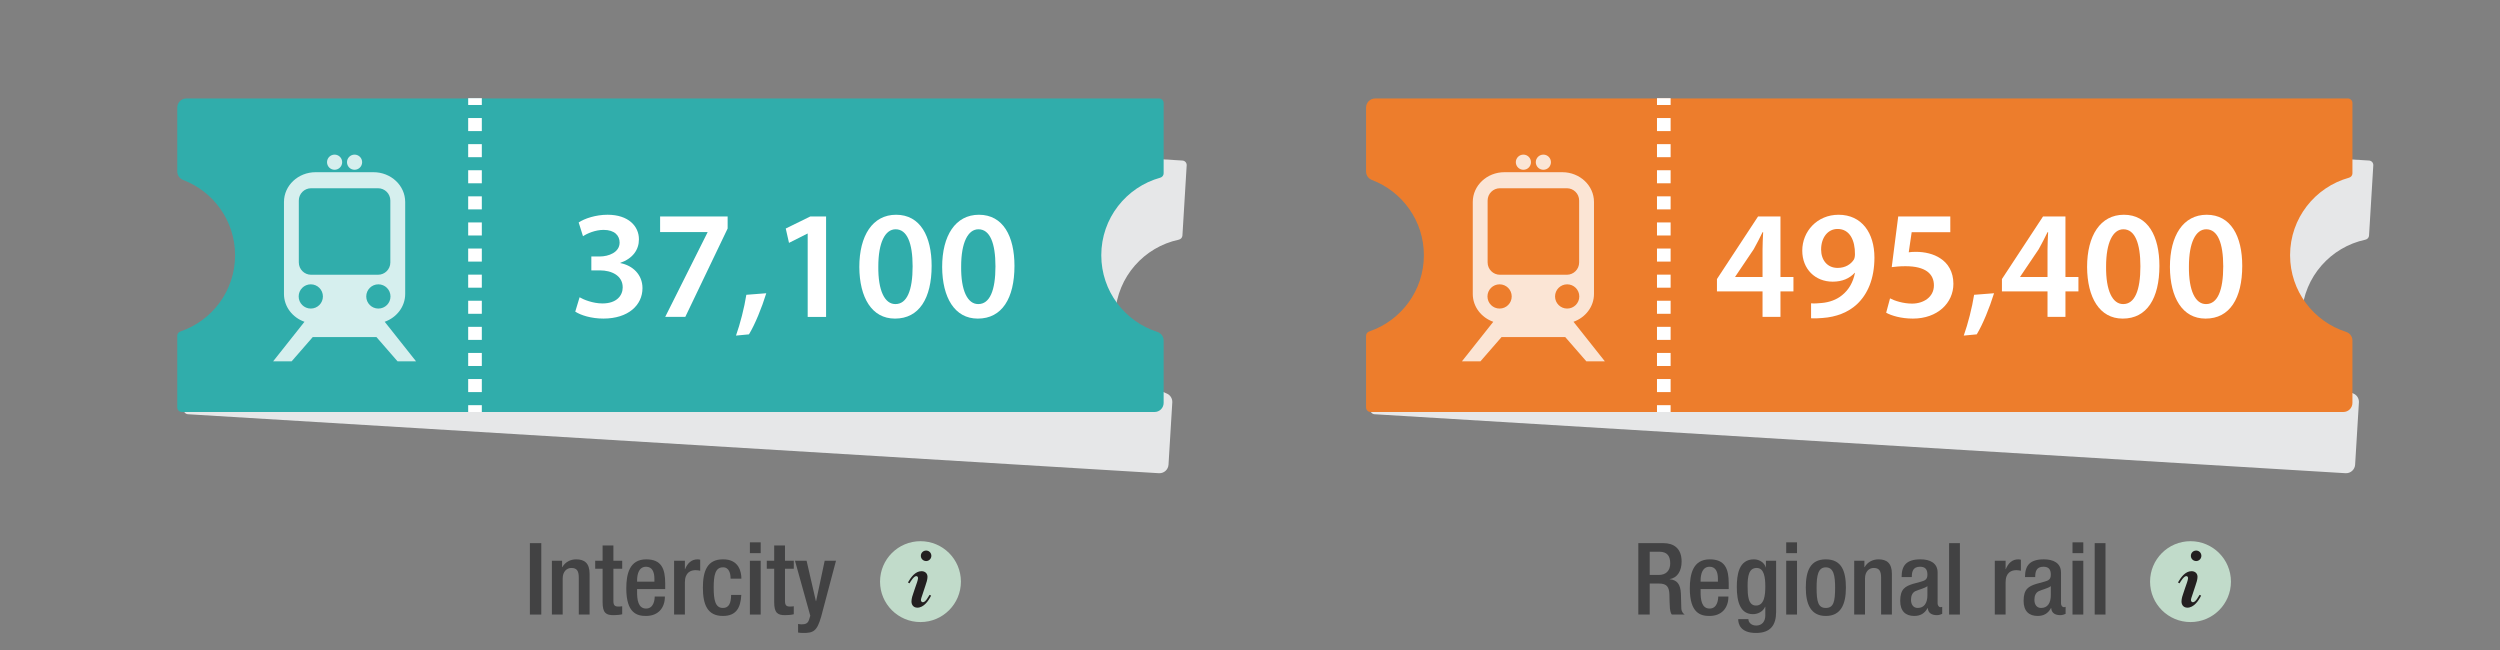 <?xml version="1.0" encoding="utf-8"?>
<!-- Generator: Adobe Illustrator 19.1.1, SVG Export Plug-In . SVG Version: 6.00 Build 0)  -->
<!DOCTYPE svg PUBLIC "-//W3C//DTD SVG 1.1//EN" "http://www.w3.org/Graphics/SVG/1.1/DTD/svg11.dtd">
<svg version="1.1" xmlns="http://www.w3.org/2000/svg" xmlns:xlink="http://www.w3.org/1999/xlink" x="0px" y="0px"
	 viewBox="0 0 550 143" enable-background="new 0 0 550 143" xml:space="preserve">
<rect x="0" y="0" width="550" height="143" fill="#808080" stroke="none"/>
<g id="Layer_6">
	<path fill="#E6E7E8" d="M245.348,68.97c0.493-8.123,6.39-14.62,13.979-16.239c0.445-0.095,0.778-0.454,0.806-0.908
		c0.169-2.776,0.749-12.333,0.938-15.452c0.033-0.551-0.387-1.02-0.938-1.053L46.527,22.345c-1.103-0.067-2.051,0.773-2.118,1.875
		l-0.853,14.042c-0.05,0.826,0.415,1.596,1.17,1.936c6.515,2.936,10.867,9.664,10.408,17.221
		c-0.472,7.777-5.897,14.067-13.018,16.011c-0.418,0.114-0.724,0.468-0.75,0.901c-0.167,2.753-0.764,12.576-0.956,15.747
		c-0.033,0.551,0.387,1.021,0.938,1.055l213.607,12.971c1.103,0.067,2.051-0.773,2.118-1.875l0.832-13.699
		c0.053-0.866-0.462-1.664-1.271-1.978C249.636,83.843,244.869,76.86,245.348,68.97z"/>
	<path fill="#E6E7E8" d="M506.404,68.97c0.493-8.123,6.39-14.62,13.979-16.239c0.445-0.095,0.778-0.454,0.806-0.908
		c0.169-2.776,0.749-12.333,0.938-15.452c0.033-0.551-0.387-1.02-0.938-1.053L307.582,22.345c-1.103-0.067-2.051,0.773-2.118,1.875
		l-0.853,14.042c-0.05,0.826,0.415,1.596,1.17,1.936c6.515,2.936,10.867,9.664,10.408,17.221
		c-0.472,7.777-5.897,14.067-13.018,16.011c-0.418,0.114-0.724,0.468-0.75,0.901c-0.167,2.753-0.764,12.576-0.956,15.747
		c-0.033,0.551,0.387,1.021,0.938,1.055l213.607,12.971c1.103,0.067,2.051-0.773,2.118-1.875l0.832-13.699
		c0.053-0.866-0.461-1.664-1.271-1.978C510.691,83.843,505.925,76.86,506.404,68.97z"/>
</g>
<g id="Layer_1">
	<path fill="#30ADAB" d="M242.282,56.151c0-8.138,5.492-14.98,12.969-17.057c0.438-0.122,0.749-0.501,0.749-0.955
		c0-2.781,0-12.356,0-15.481c0-0.552-0.448-0.995-1-0.995H41c-1.105,0-2,0.895-2,2l0,14.068c0,0.828,0.511,1.567,1.285,1.861
		c6.681,2.536,11.432,8.988,11.432,16.558c0,7.792-5.034,14.399-12.024,16.771C39.283,73.061,39,73.433,39,73.867
		c0,2.758,0,12.6,0,15.776c0,0.552,0.448,0.996,1,0.996h214c1.105,0,2-0.895,2-2V74.914c0-0.868-0.562-1.633-1.388-1.897
		C247.464,70.737,242.282,64.056,242.282,56.151z"/>
	<g>
		<g>
			<line fill="none" stroke="#FFFFFF" stroke-width="3" stroke-miterlimit="10" x1="104.5" y1="21.597" x2="104.5" y2="23.097"/>
			
				<line fill="none" stroke="#FFFFFF" stroke-width="3" stroke-miterlimit="10" stroke-dasharray="2.871,2.871" x1="104.5" y1="25.969" x2="104.5" y2="87.703"/>
			<line fill="none" stroke="#FFFFFF" stroke-width="3" stroke-miterlimit="10" x1="104.5" y1="89.139" x2="104.5" y2="90.639"/>
		</g>
	</g>
	<path fill="#ED7D2C" d="M503.818,56.151c0-8.138,5.492-14.98,12.969-17.057c0.438-0.122,0.749-0.501,0.749-0.955
		c0-2.781,0-12.356,0-15.481c0-0.552-0.448-0.995-1-0.995h-214c-1.105,0-2,0.895-2,2v14.068c0,0.828,0.511,1.567,1.285,1.861
		c6.681,2.536,11.432,8.988,11.432,16.558c0,7.792-5.034,14.399-12.024,16.771c-0.411,0.139-0.694,0.511-0.694,0.945
		c0,2.758,0,12.6,0,15.776c0,0.552,0.448,0.996,1,0.996h214c1.105,0,2-0.895,2-2V74.914c0-0.868-0.562-1.633-1.388-1.897
		C509,70.737,503.818,64.056,503.818,56.151z"/>
	<g>
		<g>
			
				<line fill="none" stroke="#FFFFFF" stroke-width="3" stroke-miterlimit="10" x1="366.036" y1="21.597" x2="366.036" y2="23.097"/>
			
				<line fill="none" stroke="#FFFFFF" stroke-width="3" stroke-miterlimit="10" stroke-dasharray="2.871,2.871" x1="366.036" y1="25.969" x2="366.036" y2="87.703"/>
			
				<line fill="none" stroke="#FFFFFF" stroke-width="3" stroke-miterlimit="10" x1="366.036" y1="89.139" x2="366.036" y2="90.639"/>
		</g>
	</g>
</g>
<g id="default_trains">
</g>
<g id="trains">
	<g opacity="0.8">
		<g>
			<g>
				<g>
					<circle fill="#FFFFFF" cx="73.611" cy="35.683" r="1.667"/>
					<circle fill="#FFFFFF" cx="78.004" cy="35.683" r="1.667"/>
				</g>
				<path fill="#FFFFFF" d="M87.46,79.492h4.072l-6.897-8.701c2.632-0.935,4.507-3.319,4.507-6.119v-20.24
					c0-3.616-3.12-6.548-6.966-6.548H69.439c-3.847,0-6.966,2.932-6.966,6.548v20.24c0,2.803,1.877,5.187,4.512,6.122l-6.896,8.699
					h4.072l4.645-5.339h14.009L87.46,79.492z M83.242,67.885c-1.473,0-2.667-1.193-2.667-2.666c0-1.473,1.194-2.667,2.667-2.667
					c1.473,0,2.667,1.194,2.667,2.667C85.909,66.692,84.715,67.885,83.242,67.885z M83.171,41.414c1.493,0,2.703,1.21,2.703,2.703
					v13.625c0,1.493-1.21,2.703-2.703,2.703H68.443c-1.493,0-2.703-1.21-2.703-2.703V44.117c0-1.493,1.21-2.703,2.703-2.703H83.171z
					 M65.707,65.219c0-1.473,1.194-2.667,2.667-2.667c1.473,0,2.667,1.194,2.667,2.667c0,1.473-1.194,2.666-2.667,2.666
					C66.901,67.885,65.707,66.692,65.707,65.219z"/>
			</g>
		</g>
	</g>
	<g opacity="0.8">
		<g>
			<g>
				<g>
					<circle fill="#FFFFFF" cx="335.147" cy="35.683" r="1.667"/>
					<circle fill="#FFFFFF" cx="339.54" cy="35.683" r="1.667"/>
				</g>
				<path fill="#FFFFFF" d="M348.996,79.492h4.072l-6.897-8.701c2.632-0.935,4.507-3.319,4.507-6.119v-20.24
					c0-3.616-3.12-6.548-6.966-6.548h-12.736c-3.847,0-6.966,2.932-6.966,6.548v20.24c0,2.803,1.877,5.187,4.512,6.122l-6.896,8.699
					h4.072l4.645-5.339h14.009L348.996,79.492z M344.778,67.885c-1.473,0-2.667-1.193-2.667-2.666c0-1.473,1.194-2.667,2.667-2.667
					c1.473,0,2.667,1.194,2.667,2.667C347.445,66.692,346.251,67.885,344.778,67.885z M344.708,41.414
					c1.493,0,2.703,1.21,2.703,2.703v13.625c0,1.493-1.21,2.703-2.703,2.703h-14.728c-1.493,0-2.703-1.21-2.703-2.703V44.117
					c0-1.493,1.21-2.703,2.703-2.703H344.708z M327.243,65.219c0-1.473,1.194-2.667,2.667-2.667c1.473,0,2.667,1.194,2.667,2.667
					c0,1.473-1.194,2.666-2.667,2.666C328.437,67.885,327.243,66.692,327.243,65.219z"/>
			</g>
		</g>
	</g>
	<g display="none">
		<g display="inline">
			<g>
				<path fill="#077E49" d="M314.594,115.515h12.773L305.733,83.22c8.255-2.933,14.138-10.411,14.138-19.196V0.533
					c0-11.342-9.786-20.539-21.852-20.539h-39.952c-12.068,0-21.853,9.198-21.853,20.539v63.491c0,8.791,5.889,16.272,14.154,19.203
					l-21.632,32.288h12.772l14.572-21.749h43.944L314.594,115.515z M301.364,74.105c-4.62,0-8.367-3.743-8.367-8.364
					c0-4.622,3.747-8.367,8.367-8.367c4.62,0,8.365,3.745,8.365,8.367C309.729,70.361,305.984,74.105,301.364,74.105z
					 M301.143-8.931c4.683,0,8.479,3.797,8.479,8.479v42.74c0,4.683-3.797,8.478-8.479,8.478h-46.201
					c-4.682,0-8.479-3.796-8.479-8.478v-42.74c0-4.683,3.797-8.479,8.479-8.479 M246.358,65.741c0-4.622,3.746-8.367,8.365-8.367
					c4.621,0,8.367,3.745,8.367,8.367c0,4.621-3.746,8.364-8.367,8.364C250.104,74.105,246.358,70.361,246.358,65.741z"/>
			</g>
		</g>
		<rect x="223.603" y="107" display="inline" fill="#FFFFFF" width="113" height="27.201"/>
	</g>
</g>
<g id="service_types">
	<g>
		<path fill="#424243" d="M116.576,119.491h2.509v15.71h-2.509V119.491z"/>
		<path fill="#424243" d="M121.416,123.363h2.245v1.387h0.065c0.594-1.057,1.717-1.694,3.036-1.694c1.805,0,2.949,0.814,2.949,3.213
			v8.933h-2.377v-8.119c0-1.54-0.462-2.134-1.65-2.134c-0.968,0-1.892,0.77-1.892,2.31v7.943h-2.377V123.363z"/>
		<path fill="#424243" d="M130.941,123.363h1.629v-3.366h2.376v3.366h1.937v1.761h-1.937v7.063c0,0.925,0.264,1.255,1.078,1.255
			c0.353,0,0.638-0.022,0.858-0.066v1.761c-0.506,0.132-1.166,0.197-1.914,0.197c-1.606,0-2.398-0.439-2.398-2.86v-7.349h-1.629
			V123.363z"/>
		<path fill="#424243" d="M140.16,129.591v0.682c0,1.584,0.198,3.608,1.98,3.608c1.694,0,1.893-1.936,1.893-2.64h2.244
			c0,2.618-1.584,4.269-4.158,4.269c-1.937,0-4.335-0.572-4.335-6.051c0-3.103,0.66-6.403,4.379-6.403c3.3,0,4.181,1.98,4.181,5.28
			v1.255H140.16z M143.967,127.962v-0.638c0-1.496-0.484-2.641-1.826-2.641c-1.519,0-1.98,1.496-1.98,3.037v0.241H143.967z"/>
		<path fill="#424243" d="M148.3,123.363h2.376v1.849h0.044c0.528-1.32,1.408-2.156,2.751-2.156c0.264,0,0.418,0.044,0.572,0.088
			v2.421c-0.177-0.045-0.595-0.133-0.99-0.133c-1.078,0-2.377,0.484-2.377,2.685v7.085H148.3V123.363z"/>
		<path fill="#424243" d="M163.085,130.889c-0.154,2.839-1.122,4.621-4.049,4.621c-3.433,0-4.4-2.553-4.4-6.228
			c0-3.674,0.968-6.227,4.4-6.227c3.542-0.044,4.07,2.772,4.07,4.247h-2.376c0-1.101-0.309-2.531-1.694-2.487
			c-1.716,0-2.024,1.849-2.024,4.467c0,2.619,0.309,4.467,2.024,4.467c1.32,0.022,1.805-1.078,1.805-2.86H163.085z"/>
		<path fill="#424243" d="M164.976,119.315h2.376v2.376h-2.376V119.315z M164.976,123.363h2.376v11.838h-2.376V123.363z"/>
		<path fill="#424243" d="M168.692,123.363h1.629v-3.366h2.376v3.366h1.937v1.761h-1.937v7.063c0,0.925,0.264,1.255,1.078,1.255
			c0.353,0,0.638-0.022,0.858-0.066v1.761c-0.506,0.132-1.166,0.197-1.914,0.197c-1.606,0-2.398-0.439-2.398-2.86v-7.349h-1.629
			V123.363z"/>
		<path fill="#424243" d="M177.449,123.363l2.047,8.89h0.044l1.892-8.89h2.486l-3.256,12.278c-0.925,3.234-1.694,3.652-4.137,3.608
			c-0.309,0-0.639-0.044-0.946-0.088v-1.893c0.264,0.044,0.506,0.088,0.771,0.088c0.813,0,1.342-0.176,1.605-0.924l0.309-0.968
			l-3.367-12.103H177.449z"/>
	</g>
	<g>
		<path fill="#424243" d="M360.428,119.491h5.545c2.2,0,3.982,1.101,3.982,4.049c0,2.024-0.902,3.587-2.618,3.851v0.044
			c1.563,0.154,2.376,1.013,2.464,3.213c0.022,1.012,0.044,2.244,0.089,3.19c0.044,0.77,0.418,1.144,0.748,1.364h-2.839
			c-0.242-0.286-0.352-0.771-0.418-1.387c-0.088-0.946-0.066-1.826-0.11-2.97c-0.044-1.717-0.572-2.465-2.288-2.465h-2.046v6.821
			h-2.509V119.491z M364.938,126.488c1.606,0,2.509-0.968,2.509-2.552c0-1.673-0.727-2.553-2.377-2.553h-2.134v5.104H364.938z"/>
		<path fill="#424243" d="M374.134,129.591v0.683c0,1.584,0.198,3.608,1.98,3.608c1.694,0,1.893-1.937,1.893-2.641h2.244
			c0,2.618-1.584,4.269-4.158,4.269c-1.937,0-4.335-0.572-4.335-6.051c0-3.103,0.66-6.402,4.379-6.402c3.3,0,4.181,1.979,4.181,5.28
			v1.254H374.134z M377.94,127.963v-0.638c0-1.497-0.484-2.641-1.826-2.641c-1.519,0-1.98,1.496-1.98,3.036v0.242H377.94z"/>
		<path fill="#424243" d="M384.649,136.214c0,0.727,0.66,1.408,1.717,1.408c1.231,0,2.002-0.858,2.002-2.222v-1.915h-0.044
			c-0.44,1.034-1.54,1.629-2.685,1.629c-2.772,0-3.542-2.729-3.542-5.963c0-2.597,0.396-6.095,3.762-6.095
			c1.387,0,2.377,0.901,2.597,1.76h0.044v-1.452h2.244v11.266c0,2.883-1.231,4.621-4.422,4.621c-3.521,0-3.917-2.068-3.917-3.037
			H384.649z M386.322,133.222c1.848,0,2.046-2.332,2.046-4.203c0-1.936-0.242-4.07-1.893-4.07c-1.716,0-2.002,1.761-2.002,3.961
			C384.474,130.934,384.562,133.222,386.322,133.222z"/>
		<path fill="#424243" d="M392.966,119.315h2.376v2.377h-2.376V119.315z M392.966,123.364h2.376v11.838h-2.376V123.364z"/>
		<path fill="#424243" d="M401.677,123.057c3.455,0,4.423,2.552,4.423,6.227s-1.122,6.227-4.423,6.227c-3.278,0-4.4-2.552-4.4-6.227
			S398.245,123.057,401.677,123.057z M401.677,133.75c1.738,0,2.047-1.452,2.047-4.467c0-2.618-0.309-4.467-2.047-4.467
			c-1.716,0-2.023,1.849-2.023,4.467C399.653,132.298,399.961,133.75,401.677,133.75z"/>
		<path fill="#424243" d="M407.925,123.364h2.244v1.386h0.066c0.594-1.056,1.716-1.693,3.036-1.693c1.805,0,2.948,0.813,2.948,3.212
			v8.934h-2.376v-8.119c0-1.54-0.462-2.135-1.65-2.135c-0.968,0-1.893,0.771-1.893,2.311v7.943h-2.376V123.364z"/>
		<path fill="#424243" d="M426.273,132.737c0,0.44,0.265,0.836,0.616,0.836c0.154,0,0.309-0.021,0.396-0.065v1.54
			c-0.286,0.132-0.704,0.286-1.166,0.286c-1.057,0-1.937-0.418-2.003-1.563h-0.044c-0.638,1.166-1.562,1.738-2.948,1.738
			c-1.893,0-3.08-1.056-3.08-3.322c0-2.641,1.144-3.19,2.75-3.719l1.849-0.506c0.857-0.242,1.386-0.484,1.386-1.519
			c0-1.078-0.374-1.76-1.628-1.76c-1.584,0-1.805,1.122-1.805,2.267h-2.244c0-2.509,1.034-3.895,4.159-3.895
			c2.09,0,3.762,0.813,3.762,2.904V132.737z M424.029,128.953c-0.616,0.484-1.937,0.77-2.641,1.1
			c-0.682,0.33-0.968,1.034-0.968,1.915c0,0.99,0.484,1.782,1.475,1.782c1.43,0,2.134-1.078,2.134-2.816V128.953z"/>
		<path fill="#424243" d="M428.803,119.491h2.376v15.711h-2.376V119.491z"/>
		<path fill="#424243" d="M438.855,123.364h2.377v1.849h0.044c0.528-1.32,1.408-2.156,2.75-2.156c0.265,0,0.418,0.044,0.572,0.088
			v2.42c-0.176-0.044-0.594-0.132-0.99-0.132c-1.078,0-2.376,0.484-2.376,2.685v7.085h-2.377V123.364z"/>
		<path fill="#424243" d="M453.421,132.737c0,0.44,0.264,0.836,0.616,0.836c0.153,0,0.308-0.021,0.396-0.065v1.54
			c-0.286,0.132-0.704,0.286-1.166,0.286c-1.056,0-1.937-0.418-2.002-1.563h-0.044c-0.639,1.166-1.563,1.738-2.948,1.738
			c-1.893,0-3.081-1.056-3.081-3.322c0-2.641,1.145-3.19,2.751-3.719l1.848-0.506c0.858-0.242,1.387-0.484,1.387-1.519
			c0-1.078-0.374-1.76-1.629-1.76c-1.584,0-1.804,1.122-1.804,2.267H445.5c0-2.509,1.034-3.895,4.158-3.895
			c2.091,0,3.763,0.813,3.763,2.904V132.737z M451.177,128.953c-0.616,0.484-1.937,0.77-2.641,1.1
			c-0.683,0.33-0.968,1.034-0.968,1.915c0,0.99,0.483,1.782,1.474,1.782c1.431,0,2.135-1.078,2.135-2.816V128.953z"/>
		<path fill="#424243" d="M455.95,119.315h2.376v2.377h-2.376V119.315z M455.95,123.364h2.376v11.838h-2.376V123.364z"/>
		<path fill="#424243" d="M460.834,119.491h2.376v15.711h-2.376V119.491z"/>
	</g>
	<g display="none">
		<path display="inline" fill="#424243" d="M207.044,118.491h2.509v15.71h-2.509V118.491z"/>
		<path display="inline" fill="#424243" d="M211.884,122.363h2.245v1.387h0.065c0.595-1.057,1.717-1.694,3.036-1.694
			c1.805,0,2.949,0.814,2.949,3.213v8.933h-2.377v-8.119c0-1.54-0.462-2.134-1.65-2.134c-0.968,0-1.892,0.77-1.892,2.31v7.943
			h-2.377V122.363z"/>
		<path display="inline" fill="#424243" d="M221.409,122.363h1.629v-3.366h2.376v3.366h1.937v1.761h-1.937v7.063
			c0,0.925,0.264,1.255,1.078,1.255c0.353,0,0.639-0.022,0.858-0.066v1.761c-0.506,0.132-1.166,0.197-1.914,0.197
			c-1.606,0-2.398-0.439-2.398-2.86v-7.349h-1.629V122.363z"/>
		<path display="inline" fill="#424243" d="M230.628,128.591v0.682c0,1.584,0.198,3.608,1.98,3.608c1.694,0,1.893-1.936,1.893-2.64
			h2.244c0,2.618-1.584,4.269-4.158,4.269c-1.937,0-4.335-0.572-4.335-6.051c0-3.103,0.66-6.403,4.379-6.403
			c3.3,0,4.181,1.98,4.181,5.28v1.255H230.628z M234.435,126.962v-0.638c0-1.496-0.483-2.641-1.826-2.641
			c-1.519,0-1.98,1.496-1.98,3.037v0.241H234.435z"/>
		<path display="inline" fill="#424243" d="M238.768,122.363h2.377v1.849h0.044c0.528-1.32,1.408-2.156,2.75-2.156
			c0.265,0,0.418,0.044,0.572,0.088v2.421c-0.176-0.045-0.594-0.133-0.99-0.133c-1.078,0-2.376,0.484-2.376,2.685v7.085h-2.377
			V122.363z"/>
		<path display="inline" fill="#424243" d="M253.553,129.889c-0.154,2.839-1.122,4.621-4.049,4.621c-3.433,0-4.4-2.553-4.4-6.228
			c0-3.674,0.968-6.227,4.4-6.227c3.543-0.044,4.07,2.772,4.07,4.247h-2.376c0-1.101-0.309-2.531-1.694-2.487
			c-1.716,0-2.024,1.849-2.024,4.467c0,2.619,0.309,4.467,2.024,4.467c1.32,0.022,1.805-1.078,1.805-2.86H253.553z"/>
		<path display="inline" fill="#424243" d="M255.443,118.315h2.376v2.376h-2.376V118.315z M255.443,122.363h2.376v11.838h-2.376
			V122.363z"/>
		<path display="inline" fill="#424243" d="M259.16,122.363h1.629v-3.366h2.376v3.366h1.937v1.761h-1.937v7.063
			c0,0.925,0.264,1.255,1.078,1.255c0.353,0,0.639-0.022,0.858-0.066v1.761c-0.506,0.132-1.166,0.197-1.914,0.197
			c-1.606,0-2.398-0.439-2.398-2.86v-7.349h-1.629V122.363z"/>
		<path display="inline" fill="#424243" d="M267.917,122.363l2.047,8.89h0.044l1.892-8.89h2.486l-3.256,12.278
			c-0.925,3.234-1.694,3.652-4.137,3.608c-0.309,0-0.639-0.044-0.946-0.088v-1.893c0.264,0.044,0.506,0.088,0.771,0.088
			c0.813,0,1.342-0.176,1.605-0.924l0.309-0.968l-3.366-12.103H267.917z"/>
		<path display="inline" fill="#424243" d="M275.551,126.721h5.765v2.244h-5.765V126.721z"/>
		<path display="inline" fill="#424243" d="M293.262,128.568v0.33c0,2.839-1.144,5.611-4.841,5.611c-3.96,0-5.192-2.553-5.192-8.163
			c0-5.611,1.232-8.164,5.215-8.164c4.467,0,4.73,3.301,4.73,4.929v0.286h-2.508v-0.264c0-1.452-0.44-3.124-2.245-3.059
			c-1.848,0-2.684,1.145-2.684,6.205s0.836,6.337,2.684,6.337c2.091,0,2.333-2.332,2.333-3.784v-0.265H293.262z"/>
		<path display="inline" fill="#424243" d="M298.805,122.056c3.455,0,4.423,2.553,4.423,6.227c0,3.675-1.122,6.228-4.423,6.228
			c-3.278,0-4.4-2.553-4.4-6.228C294.404,124.608,295.373,122.056,298.805,122.056z M298.805,132.749
			c1.738,0,2.047-1.452,2.047-4.467c0-2.618-0.309-4.467-2.047-4.467c-1.716,0-2.023,1.849-2.023,4.467
			C296.781,131.297,297.089,132.749,298.805,132.749z"/>
		<path display="inline" fill="#424243" d="M305.052,122.363h2.377v1.849h0.044c0.528-1.32,1.408-2.156,2.75-2.156
			c0.265,0,0.418,0.044,0.572,0.088v2.421c-0.176-0.045-0.594-0.133-0.99-0.133c-1.078,0-2.376,0.484-2.376,2.685v7.085h-2.377
			V122.363z"/>
		<path display="inline" fill="#424243" d="M311.982,122.363h2.376v1.849h0.044c0.528-1.32,1.408-2.156,2.751-2.156
			c0.264,0,0.418,0.044,0.572,0.088v2.421c-0.177-0.045-0.595-0.133-0.99-0.133c-1.078,0-2.377,0.484-2.377,2.685v7.085h-2.376
			V122.363z"/>
		<path display="inline" fill="#424243" d="M319.022,118.315h2.376v2.376h-2.376V118.315z M319.022,122.363h2.376v11.838h-2.376
			V122.363z"/>
		<path display="inline" fill="#424243" d="M329.846,132.749h-0.044c-0.308,0.771-0.901,1.761-2.596,1.761
			c-2.772,0-3.873-2.311-3.873-6.381c0-5.259,1.849-6.073,3.652-6.073c1.276,0,2.245,0.638,2.685,1.694h0.044v-5.259h2.377v15.71
			h-2.245V132.749z M327.689,123.948c-1.364,0-1.848,1.1-1.848,4.29c0,2.685,0.352,4.379,2.002,4.379
			c1.628,0,2.002-1.672,2.002-4.202C329.846,125.576,329.517,123.948,327.689,123.948z"/>
		<path display="inline" fill="#424243" d="M338.315,122.056c3.455,0,4.423,2.553,4.423,6.227c0,3.675-1.122,6.228-4.423,6.228
			c-3.278,0-4.4-2.553-4.4-6.228C333.915,124.608,334.884,122.056,338.315,122.056z M338.315,132.749
			c1.738,0,2.047-1.452,2.047-4.467c0-2.618-0.309-4.467-2.047-4.467c-1.716,0-2.023,1.849-2.023,4.467
			C336.292,131.297,336.6,132.749,338.315,132.749z"/>
		<path display="inline" fill="#424243" d="M344.563,122.363h2.376v1.849h0.044c0.528-1.32,1.408-2.156,2.751-2.156
			c0.264,0,0.418,0.044,0.572,0.088v2.421c-0.177-0.045-0.595-0.133-0.99-0.133c-1.078,0-2.377,0.484-2.377,2.685v7.085h-2.376
			V122.363z"/>
	</g>
</g>
<g id="alt3_BOS">
	<g>
		<rect x="120.539" y="45.543" fill="none" width="108.461" height="40.211"/>
		<path fill="#FFFFFF" d="M127.51,65.399c0.85,0.51,2.924,1.359,5.031,1.359c3.196,0,4.454-1.802,4.454-3.535
			c0-2.618-2.482-3.739-4.998-3.739h-1.903v-3.06h1.869c1.904,0,4.352-0.885,4.352-3.061c0-1.53-1.088-2.788-3.535-2.788
			c-1.802,0-3.604,0.782-4.521,1.394l-0.952-3.026c1.258-0.85,3.739-1.7,6.357-1.7c4.59,0,6.901,2.516,6.901,5.405
			c0,2.312-1.36,4.216-4.08,5.168v0.067c2.687,0.511,4.862,2.517,4.862,5.508c0,3.739-3.128,6.697-8.602,6.697
			c-2.686,0-4.997-0.748-6.188-1.53L127.51,65.399z"/>
		<path fill="#FFFFFF" d="M160.08,47.619v2.651l-9.315,19.446h-4.419l9.314-18.596v-0.068h-10.437v-3.434H160.08z"/>
		<path fill="#FFFFFF" d="M161.917,73.83c0.918-2.583,1.836-6.153,2.278-8.975l4.385-0.34c-0.985,3.195-2.481,6.867-3.808,9.043
			L161.917,73.83z"/>
		<path fill="#FFFFFF" d="M177.692,51.393h-0.068l-4.045,2.04l-0.714-3.162l5.405-2.651h3.468v22.098h-4.046V51.393z"/>
		<path fill="#FFFFFF" d="M196.868,70.091c-5.065,0-7.785-4.623-7.819-11.354c0-6.902,2.924-11.491,8.091-11.491
			c5.338,0,7.819,4.759,7.819,11.253c0,7.139-2.754,11.593-8.057,11.593H196.868z M197.004,66.896c2.516,0,3.773-2.992,3.773-8.295
			c0-5.134-1.224-8.16-3.739-8.16c-2.312,0-3.808,2.923-3.808,8.16c-0.068,5.371,1.428,8.295,3.739,8.295H197.004z"/>
		<path fill="#FFFFFF" d="M215.092,70.091c-5.065,0-7.785-4.623-7.819-11.354c0-6.902,2.924-11.491,8.091-11.491
			c5.338,0,7.819,4.759,7.819,11.253c0,7.139-2.754,11.593-8.057,11.593H215.092z M215.228,66.896c2.516,0,3.773-2.992,3.773-8.295
			c0-5.134-1.224-8.16-3.739-8.16c-2.312,0-3.808,2.923-3.808,8.16c-0.068,5.371,1.428,8.295,3.739,8.295H215.228z"/>
	</g>
	<g>
		<rect x="377" y="45.543" fill="none" width="117.536" height="40.211"/>
		<path fill="#FFFFFF" d="M387.759,69.717v-5.609H377.73v-2.72l9.043-13.769h4.93v13.327h2.855v3.161h-2.855v5.609H387.759z
			 M387.759,60.946v-6.018c0-1.258,0.068-2.516,0.137-3.841h-0.137c-0.68,1.394-1.258,2.516-1.938,3.739l-4.079,6.052v0.068H387.759
			z"/>
		<path fill="#FFFFFF" d="M398.436,66.725c0.68,0.068,1.326,0.034,2.312-0.067c1.666-0.136,3.298-0.714,4.487-1.7
			c1.462-1.155,2.448-2.821,2.856-4.929h-0.068c-1.122,1.224-2.72,1.938-4.827,1.938c-3.842,0-6.697-2.754-6.697-6.833
			c0-4.216,3.264-7.887,7.989-7.887c5.133,0,7.887,4.045,7.887,9.417c0,4.726-1.529,8.092-3.842,10.267
			c-1.938,1.802-4.589,2.822-7.581,3.026c-0.952,0.102-1.87,0.102-2.516,0.067V66.725z M404.249,50.373
			c-2.107,0-3.604,1.87-3.604,4.522c0,2.277,1.325,4.046,3.638,4.046c1.699,0,2.924-0.816,3.569-1.836
			c0.136-0.272,0.238-0.612,0.238-1.19c0.034-2.992-1.122-5.542-3.808-5.542H404.249z"/>
		<path fill="#FFFFFF" d="M429.068,51.087h-8.5l-0.646,4.42c0.476-0.068,0.918-0.103,1.563-0.103c1.938,0,3.91,0.442,5.372,1.428
			c1.666,1.054,2.89,2.924,2.89,5.609c0,4.216-3.502,7.649-8.907,7.649c-2.584,0-4.726-0.646-5.882-1.292l0.851-3.162
			c0.951,0.511,2.855,1.156,4.861,1.156c2.447,0,4.793-1.394,4.793-4.012c0-2.549-1.869-4.215-6.255-4.215
			c-1.258,0-2.176,0.102-3.025,0.204l1.428-11.151h11.457V51.087z"/>
		<path fill="#FFFFFF" d="M432.027,73.83c0.918-2.583,1.836-6.153,2.277-8.975l4.386-0.34c-0.986,3.195-2.481,6.867-3.808,9.043
			L432.027,73.83z"/>
		<path fill="#FFFFFF" d="M450.454,69.717v-5.609h-10.029v-2.72l9.043-13.769h4.93v13.327h2.855v3.161h-2.855v5.609H450.454z
			 M450.454,60.946v-6.018c0-1.258,0.067-2.516,0.136-3.841h-0.136c-0.68,1.394-1.258,2.516-1.938,3.739l-4.08,6.052v0.068H450.454z
			"/>
		<path fill="#FFFFFF" d="M466.978,70.091c-5.065,0-7.785-4.623-7.819-11.354c0-6.902,2.924-11.491,8.092-11.491
			c5.337,0,7.819,4.759,7.819,11.253c0,7.139-2.754,11.593-8.058,11.593H466.978z M467.113,66.896c2.517,0,3.774-2.992,3.774-8.295
			c0-5.134-1.225-8.16-3.74-8.16c-2.312,0-3.808,2.923-3.808,8.16c-0.067,5.371,1.428,8.295,3.74,8.295H467.113z"/>
		<path fill="#FFFFFF" d="M485.201,70.091c-5.065,0-7.785-4.623-7.819-11.354c0-6.902,2.924-11.491,8.092-11.491
			c5.337,0,7.819,4.759,7.819,11.253c0,7.139-2.754,11.593-8.058,11.593H485.201z M485.337,66.896c2.517,0,3.774-2.992,3.774-8.295
			c0-5.134-1.225-8.16-3.74-8.16c-2.312,0-3.808,2.923-3.808,8.16c-0.067,5.371,1.428,8.295,3.74,8.295H485.337z"/>
	</g>
</g>
<g id="icons">
	<g>
		<circle fill="#C1DBCA" cx="202.505" cy="127.958" r="8.896"/>
		<g>
			<rect x="192.748" y="121.358" fill="none" width="17.792" height="17.044"/>
			<path fill="#231F20" d="M204.845,131.029c-0.561,1.139-1.609,2.658-3.02,2.658c-0.813,0-1.302-0.561-1.302-1.374
				c0-0.651,0.271-1.429,0.488-2.044l0.397-1.175c0.146-0.398,0.561-1.52,0.561-1.898c0-0.254-0.145-0.452-0.397-0.452
				c-0.524,0-1.229,1.157-1.482,1.591l-0.344-0.199c0.633-1.085,1.591-2.477,2.983-2.477c0.741,0,1.32,0.452,1.32,1.247
				c0,0.597-0.254,1.339-0.452,1.917l-0.724,2.188c-0.09,0.271-0.271,0.742-0.271,1.031c0,0.217,0.182,0.452,0.416,0.452
				c0.633,0,1.176-1.176,1.483-1.628L204.845,131.029z M202.585,122.277c0-0.65,0.524-1.157,1.175-1.157
				c0.633,0,1.14,0.524,1.14,1.157c0,0.615-0.507,1.157-1.14,1.157C203.109,123.435,202.585,122.929,202.585,122.277z"/>
		</g>
	</g>
	<g>
		<circle fill="#C1DBCA" cx="481.911" cy="127.958" r="8.896"/>
		<g>
			<rect x="472.154" y="121.358" fill="none" width="17.792" height="17.044"/>
			<path fill="#231F20" d="M484.251,131.029c-0.561,1.139-1.609,2.658-3.02,2.658c-0.814,0-1.303-0.561-1.303-1.374
				c0-0.651,0.271-1.429,0.488-2.044l0.398-1.175c0.145-0.398,0.561-1.52,0.561-1.898c0-0.254-0.145-0.452-0.398-0.452
				c-0.524,0-1.229,1.157-1.482,1.591l-0.344-0.199c0.633-1.085,1.592-2.477,2.983-2.477c0.741,0,1.32,0.452,1.32,1.247
				c0,0.597-0.253,1.339-0.452,1.917l-0.724,2.188c-0.09,0.271-0.271,0.742-0.271,1.031c0,0.217,0.181,0.452,0.416,0.452
				c0.633,0,1.175-1.176,1.482-1.628L484.251,131.029z M481.99,122.277c0-0.65,0.524-1.157,1.176-1.157
				c0.633,0,1.139,0.524,1.139,1.157c0,0.615-0.506,1.157-1.139,1.157C482.515,123.435,481.99,122.929,481.99,122.277z"/>
		</g>
	</g>
</g>
</svg>
